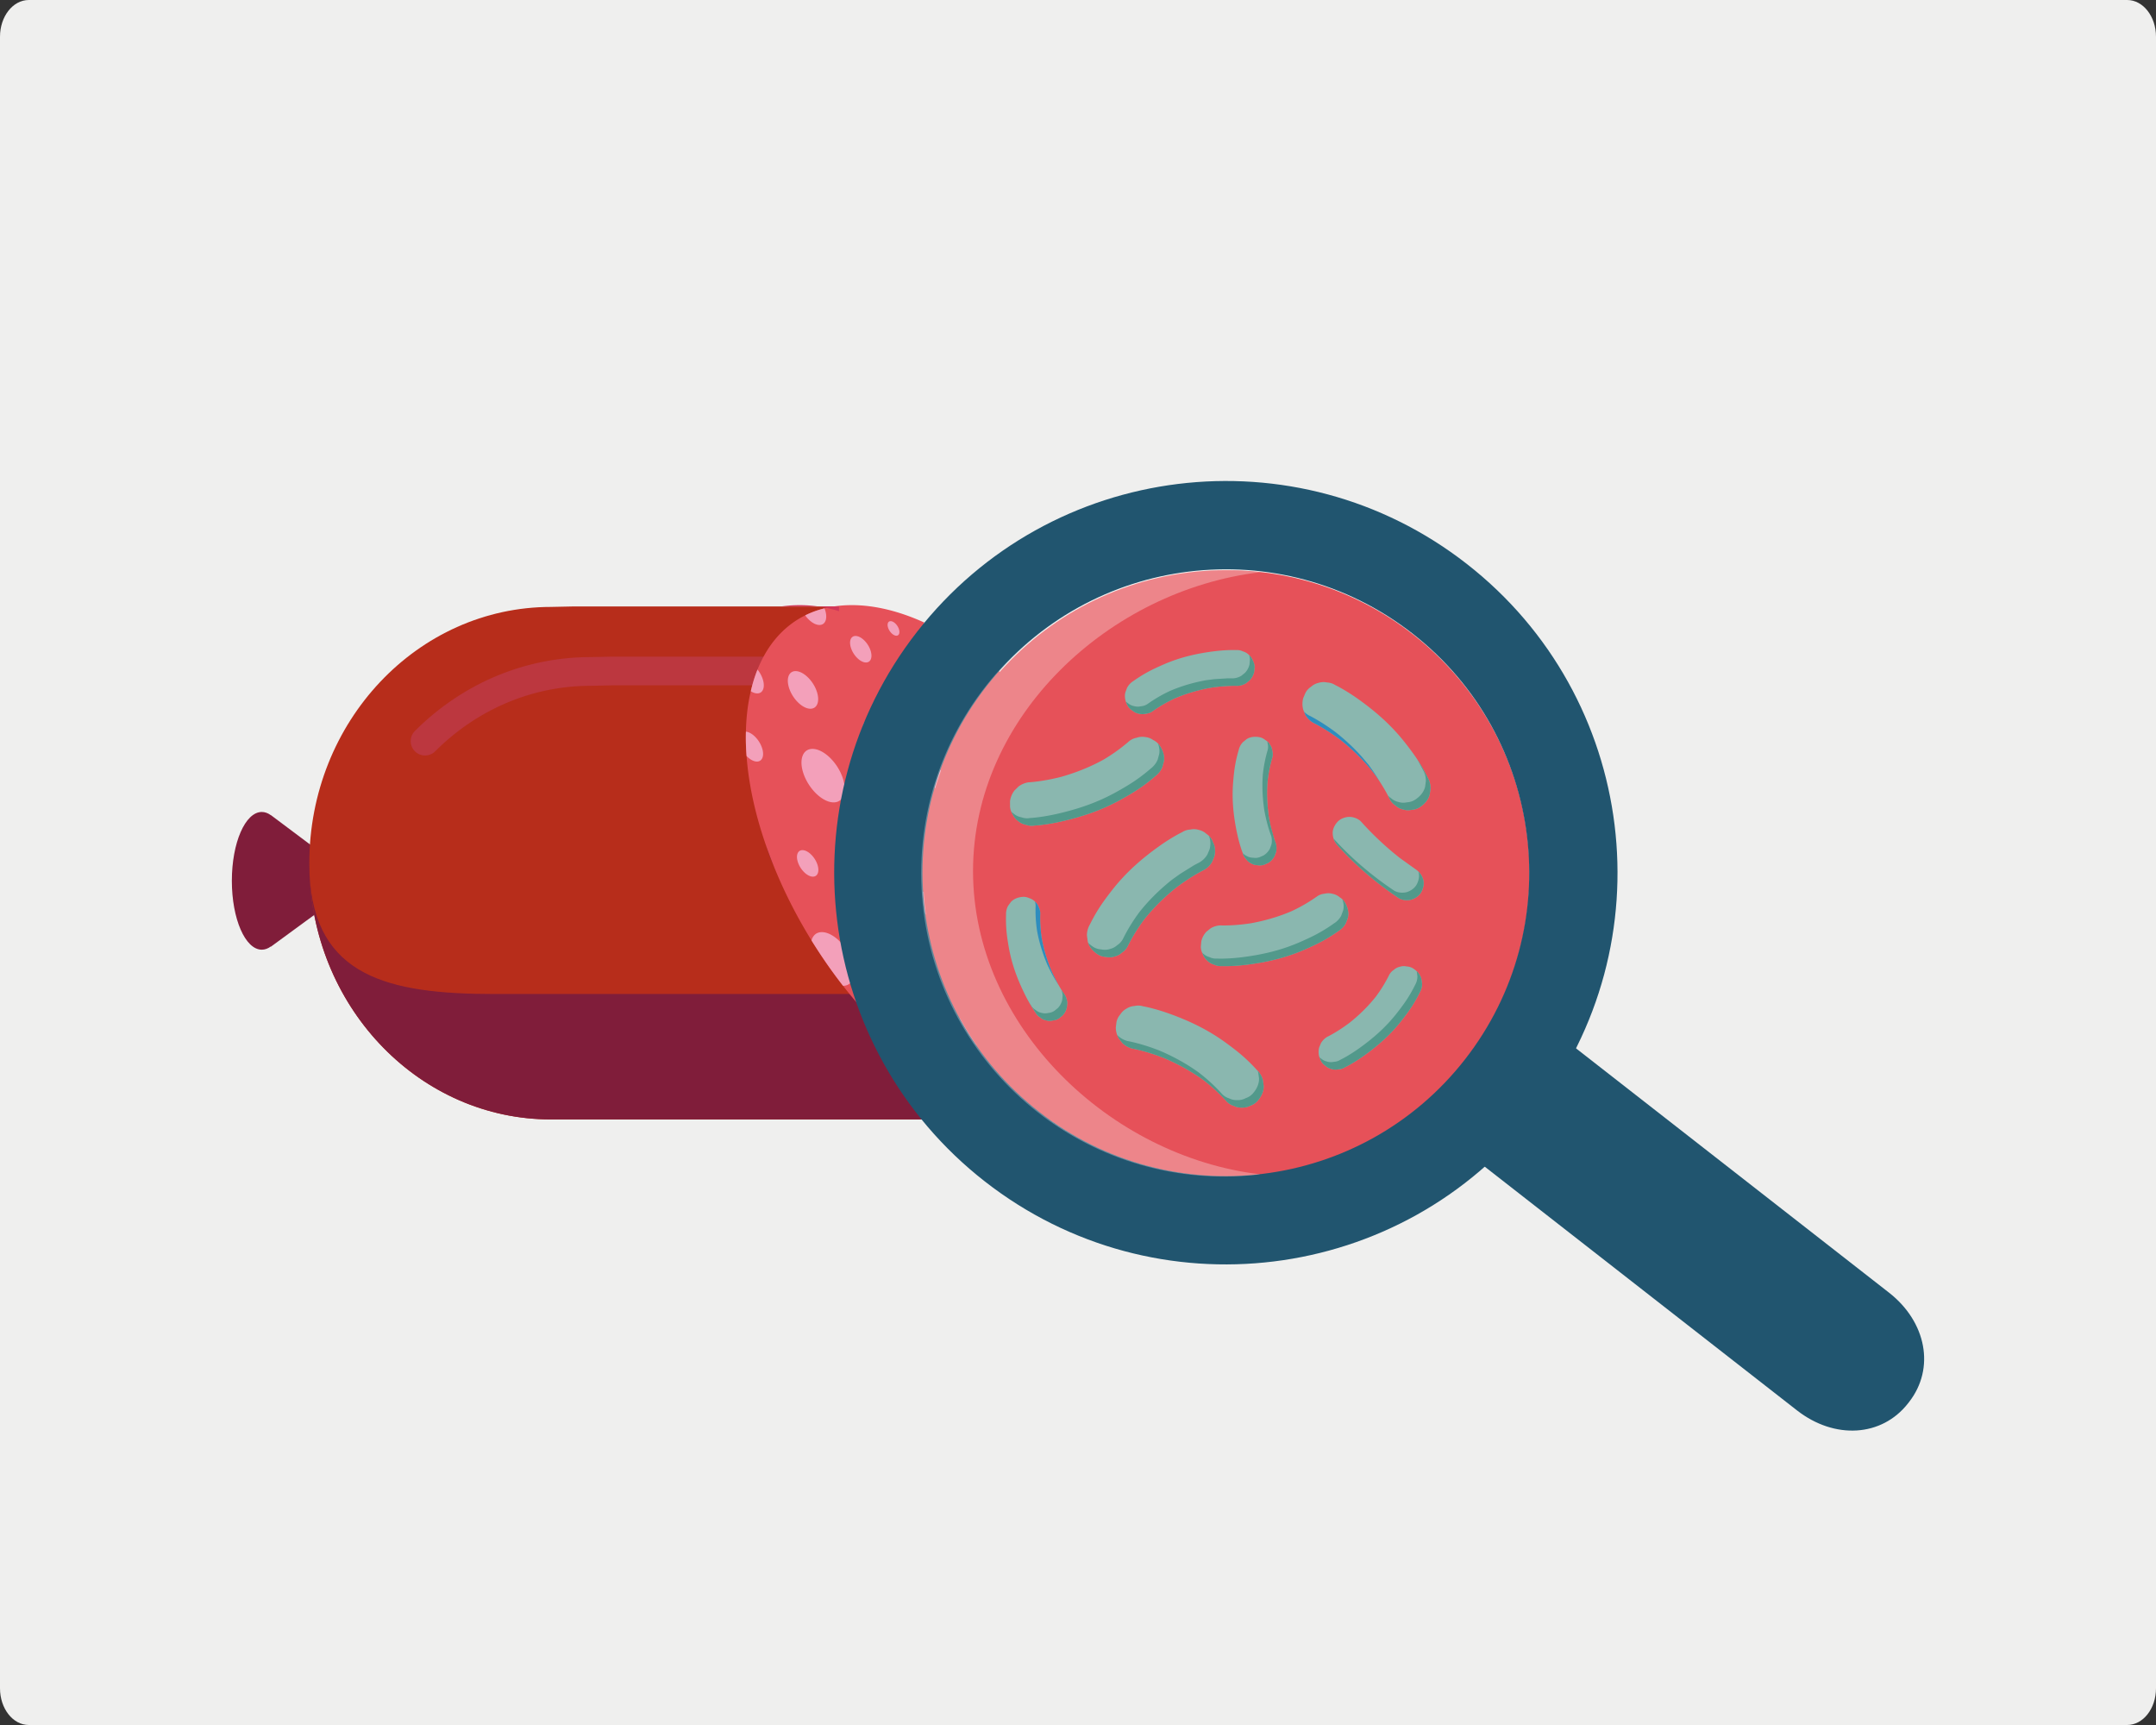 <svg xmlns="http://www.w3.org/2000/svg" width="1000" height="800" xmlns:v="https://vecta.io/nano"><rect width="100%" height="100%" fill="#333333" stroke="none"/><path fill="#efefee" d="M1000 782.979c0 9.4-5.982 17.021-13.363 17.021H13.363C5.983 800 0 792.379 0 782.979V17.022C0 7.622 5.983 0 13.363 0h973.273C994.018 0 1000 7.622 1000 17.022v765.957z"/><path fill="#801d3a" d="M162.24 412.249l-36.622 26.811v-.117c-1.324.965-2.732 1.49-4.194 1.49-7.67 0-13.887-14.297-13.887-31.936s6.217-31.932 13.887-31.932c1.465 0 2.875.529 4.203 1.498v-.055l36.652 27.473c2.502 1.875 2.485 4.922-.039 6.768z"/><path fill="#b72d1b" d="M143.468 400.333l.053 3.057.035 1.865c2.452 63.334 51.677 113.904 112.04 113.904l9.792-.018H485.85c26.027 0-25.96-10.484-8.584-27.424 3.229-3.145-17.082-57.189-37.98-109.711l-41.382-100.674c-1.176-.07-2.297-.07-3.402-.07H265.388l-9.792.209c-61.938 0-112.128 53.211-112.128 118.862z"/><path fill="#801d3a" d="M143.561 405.252c2.439 63.34 51.672 113.906 112.043 113.906l9.781-.023h220.467c26.031 0-25.962-10.471-8.584-27.412 3.222-3.154-17.079-57.195-37.976-109.717l-50.706-19.977-9.206 28.77c-8.055 1.15-33.097-18.414-21.15 9.207s86.938 60.99 52.415 60.99H229.273c-49.002.001-83.502-8.033-85.712-55.744z"/><g opacity=".6"><path fill="#bf3d56" d="M197.148 350.378a6.64 6.64 0 0 1-4.715-1.955c-2.6-2.604-2.597-6.823.007-9.423 22.115-22.081 51.059-34.249 81.505-34.269l9.853-.205H409.3c3.68 0 6.663 2.983 6.663 6.663s-2.983 6.663-6.663 6.663H283.868l-9.852.205c-26.917 0-52.544 10.786-72.16 30.372-1.3 1.3-3.004 1.949-4.708 1.949z"/></g><path fill="#ec6176" d="M397.653 432.545l-.228-2.287c-.28.901-.28 1.662.228 2.287z"/><path fill="#e65159" d="M345.971 339.317a106.25 106.25 0 0 0 .306 11.303c1.102 15.053 5.011 31.773 11.956 49.393 4.97 12.607 11.12 24.744 18.167 36.133a237.81 237.81 0 0 0 14.624 21.039c17.496 22.463 38.189 40.551 58.863 51.285l12.157 5.479c9.309 3.521 18.474 5.416 27.211 5.416 13.463 0 24.421-4.502 32.527-12.523 1.608-1.57 3.116-3.301 4.481-5.156 12.22-16.354 15.6-42.83 8.471-74.055-1.037-4.645-2.319-9.371-3.869-14.193-1.365-4.402-2.952-8.883-4.743-13.424a226.2 226.2 0 0 0-4.991-11.611c-2.974-6.455-6.254-12.771-9.838-18.879-2.404-4.217-4.969-8.35-7.638-12.363-.184-.283-.368-.57-.571-.834-1.976-2.936-3.992-5.826-6.09-8.635-5.232-7.133-10.794-13.852-16.619-20.086l-.06-.061-3.157-3.318c-11.63-11.955-24.116-21.957-36.661-29.35-4.035-2.363-8.066-4.482-12.079-6.295-11.387-5.131-22.668-7.943-33.321-7.943-4.522 0-8.757.51-12.688 1.488a43.04 43.04 0 0 0-8.941 3.258c-10.041 4.969-17.516 13.666-22.119 25.135-1.262 3.135-2.302 6.498-3.115 10.039-1.368 5.764-2.12 12.059-2.263 18.758z"/><path d="M487.104 490.1c2.81 7.121 9.146 12.895 14.154 12.895s6.788-5.773 3.979-12.895-9.146-12.893-14.154-12.893-6.788 5.772-3.979 12.893zm-110.705-53.955a237.81 237.81 0 0 0 14.624 21.039c4.827 0 6.539-5.563 3.829-12.443-2.709-6.865-8.818-12.449-13.646-12.449-2.483 0-4.155 1.468-4.807 3.853zm114.494-3.711c2.709 6.865 8.819 12.43 13.646 12.43s6.548-5.564 3.841-12.43-8.819-12.432-13.648-12.432-6.548 5.567-3.839 12.432zm-42.354-80.195c2.398 6.08 7.809 11.008 12.084 11.008s5.796-4.928 3.397-11.008-7.808-11.002-12.083-11.002-5.796 4.924-3.398 11.002zm-2.407 124.109c2.127 5.4 6.931 9.775 10.729 9.775s5.151-4.375 3.022-9.771c-2.127-5.402-6.93-9.777-10.729-9.777s-5.151 4.375-3.022 9.773zm-48.022-72.644c2.127 5.396 6.931 9.771 10.729 9.771s5.15-4.375 3.022-9.771-6.931-9.775-10.729-9.775-5.15 4.374-3.022 9.775zm3.178-57.897c2.903 7.363 9.457 13.334 14.639 13.334s7.026-5.971 4.122-13.334-9.457-13.336-14.639-13.336-7.026 5.971-4.122 13.336zm27.884-52.928c1.67 4.217 5.418 7.637 8.37 7.637 2.485 0 3.626-2.381 2.955-5.641-4.035-2.363-8.066-4.482-12.079-6.295-.123 1.223.122 2.69.754 4.299zm100.146 128.069c1.142 2.873 3.258 5.377 5.416 6.682-1.037-4.645-2.319-9.371-3.869-14.193-2.342.548-3.054 3.702-1.547 7.511zm-79.431 87.521l12.157 5.479c-.1-.756-.324-1.568-.651-2.406-1.67-4.193-5.418-7.617-8.371-7.617-2.2-.001-3.36 1.876-3.135 4.544zm-42.058-34.172c1.66 4.213 5.409 7.631 8.373 7.631s4.021-3.418 2.359-7.631-5.409-7.627-8.374-7.627-4.019 3.414-2.358 7.627zm-34.362-188.914c1.854 2.629 4.439 4.459 6.62 4.459 2.953 0 4.011-3.42 2.363-7.637-.022-.02-.022-.061-.042-.08-3.177.776-6.15 1.875-8.941 3.258zm133.549 94.16c2.221 5.6 7.189 10.145 11.142 10.145 1.262 0 2.261-.471 2.974-1.287-2.974-6.455-6.254-12.771-9.838-18.879-.389-.102-.774-.143-1.141-.143-3.932 0-5.337 4.541-3.137 10.164zm-38.702 59.456c1.105 2.807 3.6 5.076 5.573 5.076s2.677-2.27 1.573-5.076-3.6-5.076-5.572-5.076-2.676 2.273-1.574 5.076zm21 20.523c1.337 3.396 4.359 6.148 6.748 6.148s3.243-2.752 1.905-6.148-4.358-6.15-6.748-6.15-3.242 2.753-1.905 6.15zm-72.805-13.496c1.636 4.154 5.335 7.525 8.26 7.525s3.969-3.371 2.332-7.525-5.333-7.527-8.258-7.527-3.97 3.371-2.334 7.527zm32.056-3.334c.739 1.865 2.407 3.377 3.726 3.377s1.793-1.508 1.055-3.373-2.407-3.377-3.728-3.377-1.792 1.508-1.053 3.373zm53.431-44.123c.738 1.865 2.406 3.377 3.727 3.377s1.792-1.512 1.053-3.373-2.406-3.377-3.726-3.381-1.793 1.512-1.054 3.377zm-56.713-86.192c.738 1.865 2.405 3.377 3.727 3.377s1.789-1.512 1.052-3.375-2.407-3.375-3.726-3.375-1.791 1.508-1.053 3.373zm-33.246-20.931c.737 1.865 2.407 3.377 3.727 3.377s1.791-1.512 1.052-3.373c-.738-1.867-2.406-3.377-3.726-3.377s-1.791 1.508-1.053 3.373zm-.089 84.693c.858 2.17 2.796 3.924 4.328 3.924s2.081-1.75 1.225-3.92-2.797-3.92-4.33-3.924-2.08 1.754-1.223 3.92zm63.501-8.045c.737 1.865 2.407 3.377 3.727 3.377s1.791-1.508 1.052-3.373-2.407-3.377-3.726-3.377-1.791 1.508-1.053 3.373zm1.851 139.352c1.339 3.398 4.358 6.15 6.75 6.15s3.241-2.752 1.905-6.15-4.359-6.148-6.75-6.148-3.241 2.751-1.905 6.148zm-82.387-206.354c1.337 3.395 4.358 6.15 6.75 6.15s3.241-2.752 1.904-6.15-4.36-6.152-6.749-6.152-3.243 2.756-1.905 6.152zm-24.626 99.326c1.336 3.396 4.358 6.148 6.749 6.148s3.243-2.752 1.904-6.148-4.358-6.15-6.749-6.15-3.243 2.752-1.904 6.15zm101.789-4.513c1.338 3.396 4.358 6.148 6.748 6.148s3.244-2.752 1.906-6.148-4.36-6.15-6.75-6.15-3.242 2.751-1.904 6.15zm-45.56 23.804c1.338 3.396 4.36 6.15 6.75 6.15s3.244-2.754 1.906-6.15-4.36-6.148-6.75-6.148-3.243 2.752-1.906 6.148zm2.874-59.515c1.338 3.396 4.36 6.15 6.749 6.15s3.243-2.754 1.905-6.15-4.358-6.15-6.748-6.15-3.243 2.753-1.906 6.15zm-14.827-35.299c1.1 2.793 3.584 5.053 5.549 5.053s2.665-2.26 1.565-5.049-3.582-5.053-5.548-5.053-2.666 2.26-1.566 5.049zm48.483 8.211c1.337 3.396 4.36 6.15 6.748 6.15s3.243-2.754 1.905-6.15-4.357-6.15-6.748-6.15-3.243 2.753-1.905 6.15zm61.652 147.242c1.036 2.629 3.377 4.764 5.228 4.764s2.511-2.133 1.476-4.764-3.377-4.762-5.228-4.762-2.512 2.131-1.476 4.762zM366.309 319.963c1.897 4.816 6.184 8.725 9.575 8.725s4.6-3.908 2.702-8.725-6.186-8.723-9.573-8.723-4.602 3.903-2.704 8.723zm69.91 79.914c4.103 10.359 13.33 18.752 20.615 18.752s9.865-8.393 5.765-18.752-13.329-18.752-20.614-18.752-9.866 8.397-5.766 18.752zm-87.987-79.32c1.019.654 2.058 1.02 3.015 1.02 2.85 0 3.869-3.299 2.262-7.352-.531-1.346-1.285-2.607-2.161-3.707-1.262 3.135-2.302 6.498-3.116 10.039zM538.34 462.561c-.469.404-1.079.631-1.811.631-2.771 0-6.295-3.219-7.863-7.172-1.547-3.949-.57-7.148 2.221-7.148 2.565 0 5.783 2.75 7.474 6.314l-.021 7.375zM373.026 359.719c2.706 6.85 8.807 12.402 13.627 12.402s6.537-5.553 3.832-12.402-8.807-12.408-13.627-12.408-6.537 5.557-3.832 12.408zm-27.055-20.402a106.25 106.25 0 0 0 .306 11.303c1.527 1.57 3.278 2.568 4.807 2.568 2.688 0 3.667-3.117 2.139-6.945-1.447-3.668-4.604-6.66-7.252-6.926zM521.782 506.84c1.608-1.57 3.116-3.301 4.481-5.156-.652-.303-1.304-.469-1.916-.469-2.361 0-3.4 2.426-2.565 5.625z" fill="#f3a0ba"/><g fill="#d2375a"><path d="M362.34 281.262h17.169a58.88 58.88 0 0 0-8.584-.621 58.73 58.73 0 0 0-8.585.621z"/><path d="M389.163 281.262h-9.654c3.282.469 6.495 1.193 9.654 2.195v-2.195z"/></g><circle fill="#e65159" cx="568.797" cy="405.058" r="140.643"/><g fill="#21556f"><path d="M456.818 547.94c79.092 61.725 193.244 47.641 254.966-31.448 61.724-79.094 47.642-193.246-31.449-254.967s-193.244-47.641-254.966 31.451-47.641 193.24 31.449 254.964zm25.194-32.285c-61.261-47.809-72.168-136.225-24.36-197.486S593.88 246 655.143 293.808s72.167 136.228 24.359 197.489-136.228 72.169-197.49 24.358z"/><path d="M717.491 476.324c4.127 1.525 7.168 4.931 10.874 7.821L876.131 599.46c17.427 13.603 21.51 35.157 9.324 50.77l-.448.574c-12.185 15.612-34.083 16.889-51.516 3.293L685.728 538.779c-3.706-2.891-7.745-5.018-10.231-8.646l41.994-53.809z"/></g><path opacity=".3" fill="#fff" d="M451.316 403.977c0 72.036 63.448 132.395 133.261 140.645-5.472.648-11.023 1.018-16.671 1.018-77.674 0-140.641-62.971-140.641-140.646s62.967-140.641 140.641-140.641c5.647 0 11.199.372 16.671 1.018-69.812 8.246-133.261 66.58-133.261 138.606z"/><path d="M662.128 360.522a78.44 78.44 0 0 0-4.221-7.503c-1.904-2.989-4.035-5.807-6.222-8.596-3.064-3.913-6.47-7.558-10.132-10.917-3.635-3.336-7.532-6.41-11.551-9.271a90.86 90.86 0 0 0-7.326-4.72c-1.085-.625-2.183-1.233-3.311-1.778-.015-.008-.028-.015-.044-.021-1.161-.738-2.414-1.14-3.761-1.2-1.345-.301-2.689-.241-4.033.18a7.62 7.62 0 0 0-3.44 1.811c-1.101.714-1.97 1.66-2.604 2.839l-1.02 2.416a10.18 10.18 0 0 0 0 5.378l1.02 2.417c.898 1.52 2.108 2.729 3.628 3.628.854.403 1.684.86 2.508 1.32a86.14 86.14 0 0 1 6.446 4 98.27 98.27 0 0 1 3.843 2.752c4.36 3.463 8.437 7.285 12.126 11.456.991 1.12 1.952 2.266 2.885 3.435 2.954 3.951 5.56 8.157 7.74 12.586a7.66 7.66 0 0 0 2.605 2.838c.977.894 2.123 1.497 3.439 1.81 1.344.423 2.689.482 4.033.182a7.54 7.54 0 0 0 3.762-1.201c2.159-1.392 4.061-3.466 4.648-6.045l.361-2.689c-.004-1.828-.464-3.53-1.379-5.107zM583.01 496.267a78.02 78.02 0 0 0-6.098-6.075c-2.645-2.36-5.461-4.494-8.321-6.585-4.013-2.935-8.277-5.519-12.714-7.758-4.404-2.225-8.99-4.126-13.634-5.787a91.01 91.01 0 0 0-8.332-2.556c-1.214-.307-2.436-.596-3.668-.813a.85.85 0 0 0-.049-.01c-1.318-.396-2.633-.441-3.945-.135-1.376.075-2.653.499-3.833 1.269-1.182.658-2.122 1.551-2.819 2.677-.866.984-1.445 2.132-1.737 3.438l-.326 2.602c.022 1.856.509 3.582 1.46 5.177l1.637 2.049c1.278 1.22 2.771 2.055 4.477 2.508.932.156 1.854.371 2.772.59 2.46.587 4.892 1.3 7.29 2.1a99.28 99.28 0 0 1 4.445 1.606c5.136 2.15 10.097 4.724 14.78 7.736 1.257.81 2.493 1.65 3.708 2.522 3.916 3.002 7.564 6.342 10.864 10.013.932.962 2.024 1.637 3.278 2.024 1.183.596 2.45.865 3.802.81a7.66 7.66 0 0 0 3.932-.921c1.279-.424 2.377-1.148 3.294-2.176 1.701-1.927 2.968-4.438 2.834-7.08l-.383-2.686c-.501-1.755-1.405-3.268-2.714-4.539zm76.268-42.199c-.475-2.083-2.011-3.758-3.756-4.882-.938-.598-1.949-.921-3.037-.971-1.086-.242-2.172-.194-3.258.146a6.15 6.15 0 0 0-2.778 1.462c-.89.577-1.591 1.341-2.104 2.293-1.762 3.576-3.866 6.974-6.253 10.166a72.35 72.35 0 0 1-2.329 2.773c-2.98 3.369-6.272 6.456-9.794 9.253a79.65 79.65 0 0 1-3.104 2.224c-1.689 1.147-3.423 2.234-5.206 3.23-.666.371-1.337.74-2.026 1.065a8.2 8.2 0 0 0-2.931 2.932l-.824 1.951a8.23 8.23 0 0 0 0 4.344l.824 1.952c.514.952 1.215 1.717 2.104 2.292.79.723 1.716 1.21 2.779 1.463 1.086.34 2.172.389 3.258.146 1.088-.049 2.101-.372 3.037-.969.013-.006.025-.012.036-.018.911-.44 1.798-.932 2.674-1.438 2.034-1.17 4.006-2.45 5.917-3.812 3.246-2.311 6.394-4.793 9.331-7.487 2.958-2.715 5.708-5.657 8.183-8.817 1.766-2.254 3.487-4.529 5.025-6.943 1.247-1.957 2.385-3.979 3.409-6.06a8.15 8.15 0 0 0 1.116-4.124l-.293-2.171zm-119.46-100.935c.456-2.605-.496-5.253-1.95-7.372a7.52 7.52 0 0 0-3.005-2.561c-1.123-.798-2.387-1.263-3.789-1.394a7.62 7.62 0 0 0-3.873.341c-1.291.232-2.458.769-3.5 1.609a80.24 80.24 0 0 1-12.003 8.616 89.82 89.82 0 0 1-3.988 2.053c-5.015 2.42-10.253 4.369-15.612 5.877-1.526.387-3.063.74-4.607 1.053-2.479.503-4.979.914-7.492 1.197-.937.106-1.879.206-2.821.248-1.75.24-3.333.889-4.75 1.943l-1.875 1.834c-1.137 1.468-1.83 3.121-2.079 4.961l.007 2.622a7.64 7.64 0 0 0 1.306 3.625c.555 1.202 1.379 2.202 2.473 3 1.077.907 2.294 1.483 3.65 1.726a7.52 7.52 0 0 0 3.933.346c.017 0 .032-.001.049-.001 1.25-.067 2.498-.204 3.74-.362 2.883-.364 5.747-.882 8.581-1.521 4.812-1.084 9.595-2.414 14.237-4.084 4.676-1.684 9.225-3.729 13.563-6.151 3.095-1.729 6.149-3.502 9.062-5.523 2.359-1.637 4.627-3.402 6.792-5.288 1.454-1.101 2.536-2.492 3.247-4.175l.704-2.619zm-35.319 83.393c.587 2.579 2.488 4.652 4.648 6.046 1.161.739 2.414 1.139 3.761 1.2a7.67 7.67 0 0 0 4.034-.181c1.315-.313 2.463-.916 3.439-1.811a7.63 7.63 0 0 0 2.605-2.839c2.18-4.429 4.786-8.633 7.74-12.585.933-1.169 1.894-2.314 2.885-3.434 3.689-4.172 7.765-7.994 12.125-11.457a99.78 99.78 0 0 1 3.843-2.751c2.093-1.423 4.239-2.767 6.447-4 .823-.461 1.653-.917 2.507-1.32 1.521-.899 2.73-2.108 3.63-3.629l1.02-2.416a10.2 10.2 0 0 0 0-5.378l-1.02-2.416a7.67 7.67 0 0 0-2.605-2.839c-.978-.895-2.124-1.498-3.44-1.811-1.344-.421-2.688-.482-4.033-.18-1.347.061-2.6.461-3.762 1.199a.44.44 0 0 1-.044.021c-1.127.545-2.226 1.154-3.309 1.779-2.519 1.449-4.959 3.035-7.328 4.72-4.018 2.859-7.914 5.935-11.551 9.271-3.662 3.359-7.065 7.003-10.132 10.917-2.185 2.789-4.316 5.605-6.222 8.595-1.543 2.422-2.951 4.926-4.22 7.503a10.07 10.07 0 0 0-1.381 5.105l.363 2.691zm-37.875-12.371c-.08 2.251-.036 4.505.131 6.751.206 2.772.634 5.511 1.107 8.249a71.36 71.36 0 0 0 2.947 11.305c1.274 3.655 2.825 7.227 4.54 10.694 1.01 2.043 2.108 4.044 3.31 5.981.517.834 1.049 1.664 1.626 2.458l.022.031c.528.941 1.246 1.684 2.153 2.226.817.707 1.769 1.164 2.854 1.373 1.025.271 2.042.281 3.048.025 1.026-.084 1.979-.415 2.854-.994l1.602-1.29c.999-1.06 1.664-2.298 1.997-3.716l.192-2.048a7.96 7.96 0 0 0-1.159-3.855c-.44-.595-.845-1.219-1.243-1.843-1.068-1.672-2.052-3.397-2.97-5.157-.57-1.095-1.114-2.206-1.633-3.329-1.727-4.01-3.124-8.164-4.125-12.417a68.73 68.73 0 0 1-.718-3.443c-.574-3.827-.813-7.701-.676-11.569-.001-1.051-.25-2.027-.746-2.929-.344-.98-.911-1.823-1.704-2.528a6.02 6.02 0 0 0-2.721-1.623c-.952-.457-1.968-.646-3.045-.566-2.009.16-4.093.888-5.455 2.451l-1.249 1.724a7.92 7.92 0 0 0-.939 4.039zm107.88-76.209a61.73 61.73 0 0 0-1.567 6.613c-.495 2.755-.766 5.531-.99 8.32-.316 3.912-.29 7.85.037 11.76.324 3.882.94 7.754 1.742 11.563.472 2.245 1.04 4.473 1.725 6.662a41.85 41.85 0 0 0 .97 2.805c.005.012.01.022.014.035a5.94 5.94 0 0 0 1.542 2.71c.618.895 1.431 1.579 2.437 2.055.933.522 1.92.786 2.966.79a6.02 6.02 0 0 0 3.032-.253l1.885-.855a8.05 8.05 0 0 0 2.879-3.122l.701-1.949a8.02 8.02 0 0 0-.163-4.048c-.28-.69-.518-1.4-.748-2.108-.622-1.898-1.148-3.828-1.602-5.773-.282-1.211-.533-2.43-.758-3.654a75.26 75.26 0 0 1-.905-13.14 68.53 68.53 0 0 1 .165-3.538c.4-3.875 1.139-7.711 2.243-11.447a6.03 6.03 0 0 0 .008-3.042c-.088-1.043-.431-2.007-1.027-2.893-.555-.965-1.303-1.719-2.245-2.264-.813-.686-1.755-1.125-2.825-1.317-1.999-.348-4.212-.162-5.934 1.021l-1.65 1.366a7.92 7.92 0 0 0-1.932 3.703zm-52.516-26.908c-.577 2.091-.009 4.328 1.012 6.172.552.985 1.303 1.761 2.251 2.328.854.74 1.85 1.218 2.984 1.436 1.073.285 2.136.295 3.189.027 1.072-.088 2.067-.435 2.983-1.039a65.86 65.86 0 0 1 10.479-6.088l3.418-1.363c4.286-1.58 8.715-2.76 13.21-3.569a81.32 81.32 0 0 1 3.846-.496c2.063-.215 4.137-.354 6.211-.386.773-.014 1.551-.022 2.323.019 1.448-.059 2.792-.464 4.032-1.212l1.675-1.351a8.37 8.37 0 0 0 2.088-3.887l.201-2.142c-.002-1.099-.262-2.118-.78-3.062a6.25 6.25 0 0 0-1.783-2.644 6.28 6.28 0 0 0-2.844-1.697c-.996-.479-2.058-.677-3.184-.593-.014-.001-.027-.001-.04-.001-1.026-.045-2.057-.031-3.083 0-2.382.069-4.761.267-7.126.564-4.014.507-8.023 1.215-11.946 2.214-3.949 1.007-7.825 2.317-11.559 3.954-2.663 1.168-5.297 2.375-7.834 3.796a64.24 64.24 0 0 0-5.962 3.782c-1.273.784-2.267 1.836-2.98 3.152l-.781 2.086zM625.106 425.8c.656-2.379.009-4.923-1.151-7.021-.627-1.12-1.48-2.002-2.56-2.647-.973-.841-2.104-1.385-3.395-1.632-1.221-.324-2.43-.335-3.627-.031a7.12 7.12 0 0 0-3.394 1.182c-3.748 2.677-7.746 4.981-11.919 6.924a82.94 82.94 0 0 1-3.887 1.549c-4.874 1.798-9.912 3.14-15.023 4.061-1.453.222-2.911.411-4.373.564-2.347.244-4.705.401-7.064.439-.88.016-1.764.024-2.643-.022-1.646.067-3.175.528-4.585 1.38l-1.905 1.535a9.51 9.51 0 0 0-2.375 4.419l-.229 2.437c.002 1.249.298 2.41.888 3.483.408 1.166 1.084 2.168 2.027 3.007.919.939 1.997 1.583 3.235 1.93a7.01 7.01 0 0 0 3.62.673l.047.003c1.166.051 2.337.034 3.504 0 2.711-.08 5.416-.305 8.105-.644 4.565-.575 9.125-1.382 13.585-2.517 4.494-1.146 8.9-2.637 13.147-4.498 3.027-1.327 6.023-2.701 8.908-4.316 2.338-1.309 4.602-2.745 6.781-4.302a9.41 9.41 0 0 0 3.39-3.586l.893-2.37zm34.924-18.117c-.643-1.988-1.815-3.46-3.559-4.63l-7.145-5.113a143.06 143.06 0 0 1-17.97-16.83c-1.284-1.429-3.599-2.269-5.477-2.269-1.899 0-4.169.844-5.477 2.269-1.355 1.477-2.361 3.414-2.269 5.477.095 2.116.843 3.891 2.269 5.477 8.331 9.274 17.897 17.427 28.249 24.366 1.608 1.078 4.147 1.281 5.968.78 1.796-.494 3.743-1.884 4.629-3.559.951-1.798 1.428-3.976.782-5.968z" fill="#8ab7af"/><path fill="#2e8dbe" d="M634.771 354.669l-2.884-3.435c-3.69-4.171-7.767-7.993-12.126-11.456a99.03 99.03 0 0 0-3.843-2.752 86.22 86.22 0 0 0-6.446-4c-.824-.46-1.654-.917-2.508-1.319-.79-.467-1.493-1.02-2.115-1.654l.635 1.503c.898 1.52 2.108 2.729 3.628 3.628.854.403 1.684.86 2.508 1.32a86.14 86.14 0 0 1 6.446 4 99.03 99.03 0 0 1 3.843 2.752c4.36 3.463 8.437 7.285 12.126 11.456.991 1.12 1.952 2.266 2.885 3.435 1.053 1.408 2.061 2.85 3.021 4.32-1.572-2.696-3.301-5.297-5.17-7.798z"/><path d="M662.128 360.522a78.44 78.44 0 0 0-4.221-7.503l-.48-.738 2.553 4.764c.915 1.577 1.376 3.279 1.381 5.104l-.36 2.689c-.588 2.579-2.49 4.652-4.649 6.045a7.52 7.52 0 0 1-3.761 1.201c-1.345.301-2.689.24-4.033-.182a7.62 7.62 0 0 1-3.44-1.81c-.498-.323-.946-.696-1.35-1.114l.893 1.754a7.66 7.66 0 0 0 2.605 2.838c.977.894 2.123 1.497 3.439 1.81 1.344.423 2.689.482 4.033.182a7.54 7.54 0 0 0 3.762-1.201c2.159-1.392 4.061-3.466 4.648-6.045l.361-2.689c-.006-1.826-.466-3.528-1.381-5.105zm-76.022 142.971l-.383-2.686a10.02 10.02 0 0 0-2.383-4.201l.235.724.382 2.687c.135 2.641-1.133 5.152-2.834 7.079a7.52 7.52 0 0 1-3.293 2.175c-1.213.656-2.523.963-3.933.922-1.352.056-2.618-.214-3.802-.81a7.65 7.65 0 0 1-3.277-2.023c-3.3-3.672-6.949-7.013-10.865-10.014-1.214-.871-2.451-1.714-3.708-2.522-4.683-3.014-9.645-5.586-14.779-7.735a98.53 98.53 0 0 0-4.446-1.606c-2.398-.802-4.83-1.514-7.29-2.101-.918-.219-1.84-.435-2.771-.59a10.17 10.17 0 0 1-4.478-2.507l-.382-.479c.229.655.525 1.29.894 1.906l1.637 2.049c1.278 1.22 2.771 2.055 4.477 2.508.932.156 1.854.371 2.772.59 2.46.587 4.892 1.3 7.29 2.1a99.28 99.28 0 0 1 4.445 1.606c5.136 2.15 10.097 4.724 14.78 7.736 1.257.81 2.493 1.65 3.708 2.522 3.916 3.002 7.564 6.342 10.864 10.013.932.962 2.024 1.637 3.278 2.024 1.183.596 2.45.865 3.802.81a7.66 7.66 0 0 0 3.932-.921c1.279-.424 2.377-1.148 3.294-2.176 1.702-1.927 2.968-4.438 2.834-7.08zm73.171-49.425c-.325-1.427-1.148-2.662-2.196-3.661l.049.184.292 2.172c-.005 1.475-.377 2.851-1.115 4.124-1.024 2.081-2.162 4.104-3.409 6.06-1.538 2.415-3.26 4.689-5.025 6.943a73.59 73.59 0 0 1-8.184 8.818c-2.937 2.694-6.084 5.178-9.33 7.487a73.13 73.13 0 0 1-5.918 3.813c-.875.505-1.763.997-2.673 1.437l-.035.018a6.09 6.09 0 0 1-3.038.97c-1.087.242-2.172.193-3.258-.146-1.064-.254-1.99-.741-2.779-1.463-.235-.153-.458-.32-.667-.5l.711 1.685c.514.952 1.215 1.717 2.104 2.292.79.723 1.716 1.21 2.779 1.463 1.086.34 2.172.389 3.258.146 1.088-.049 2.101-.372 3.037-.969.013-.006.025-.012.036-.018.911-.44 1.798-.932 2.674-1.438 2.034-1.17 4.006-2.45 5.917-3.812 3.246-2.311 6.394-4.793 9.331-7.487 2.958-2.715 5.708-5.657 8.183-8.817 1.766-2.254 3.487-4.529 5.026-6.943 1.246-1.957 2.384-3.979 3.408-6.06a8.15 8.15 0 0 0 1.116-4.124l-.294-2.174zM537.868 345.761c-.245-.354-.516-.678-.804-.978.615 1.544.896 3.216.606 4.872l-.706 2.62a10.06 10.06 0 0 1-3.248 4.175c-2.165 1.885-4.433 3.65-6.791 5.287-2.913 2.021-5.968 3.795-9.062 5.523a91.07 91.07 0 0 1-13.564 6.15c-4.643 1.671-9.426 3.001-14.237 4.085-2.834.639-5.698 1.157-8.58 1.521-1.242.156-2.491.295-3.741.36-.016.001-.032.001-.049.002a7.53 7.53 0 0 1-3.933-.346c-1.355-.242-2.573-.817-3.65-1.726a8.25 8.25 0 0 1-1.095-.961c.204.5.458.98.771 1.439.555 1.201 1.379 2.201 2.473 2.999 1.077.907 2.294 1.483 3.65 1.726a7.52 7.52 0 0 0 3.933.346c.017 0 .032-.001.049-.001 1.25-.067 2.498-.204 3.74-.362 2.883-.364 5.747-.882 8.581-1.521 4.812-1.084 9.595-2.414 14.237-4.084 4.676-1.684 9.225-3.729 13.563-6.151 3.095-1.729 6.149-3.502 9.062-5.523 2.359-1.637 4.627-3.402 6.792-5.288 1.454-1.101 2.536-2.492 3.247-4.175l.706-2.619c.456-2.603-.496-5.251-1.95-7.37zm25.316 46.211l-1.02-2.416c-.41-.759-.917-1.42-1.519-1.987l.39.926a10.2 10.2 0 0 1 0 5.378l-1.02 2.416c-.899 1.521-2.108 2.73-3.629 3.629l-2.507 1.319-6.447 4-3.843 2.753c-4.36 3.463-8.437 7.285-12.126 11.455-.991 1.12-1.952 2.266-2.885 3.435-2.953 3.952-5.56 8.157-7.739 12.585-.637 1.179-1.505 2.126-2.605 2.839-.978.895-2.124 1.498-3.44 1.811a7.67 7.67 0 0 1-4.034.181c-1.346-.062-2.6-.462-3.76-1.2-.828-.534-1.617-1.169-2.311-1.894.74 2.267 2.49 4.103 4.458 5.371 1.161.739 2.414 1.139 3.761 1.2a7.67 7.67 0 0 0 4.034-.181c1.315-.313 2.463-.916 3.439-1.811a7.63 7.63 0 0 0 2.605-2.839c2.18-4.429 4.786-8.633 7.74-12.585.933-1.169 1.894-2.314 2.885-3.434 3.689-4.172 7.765-7.994 12.125-11.457a99.78 99.78 0 0 1 3.843-2.751c2.093-1.423 4.239-2.767 6.447-4 .823-.461 1.653-.917 2.507-1.32 1.521-.899 2.73-2.108 3.63-3.629l1.02-2.416a10.19 10.19 0 0 0 .001-5.378z" fill="#52998b"/><path fill="#2e8dbe" d="M480.338 420.109c-.138 3.868.101 7.742.675 11.569.211 1.154.449 2.301.719 3.444 1.001 4.252 2.397 8.405 4.124 12.417a80.7 80.7 0 0 0 1.633 3.329c.919 1.758 1.902 3.484 2.971 5.157l.617.949c-.497-.865-.978-1.744-1.439-2.63a79.43 79.43 0 0 1-1.633-3.328c-1.727-4.011-3.124-8.165-4.125-12.418a68.73 68.73 0 0 1-.718-3.443c-.574-3.827-.813-7.701-.676-11.569-.001-1.051-.25-2.027-.746-2.929-.344-.98-.911-1.823-1.704-2.528-.013-.014-.025-.023-.037-.035.223.638.338 1.309.339 2.015z"/><path d="M493.85 461.345l-1.243-1.843-.388-.623a7.97 7.97 0 0 1 .643 2.843l-.192 2.049c-.334 1.417-.999 2.656-1.997 3.717l-1.602 1.29a5.98 5.98 0 0 1-2.854.993c-1.007.256-2.023.247-3.05-.025-1.086-.208-2.037-.666-2.854-1.372-.907-.542-1.625-1.285-2.152-2.228l-.023-.03-.61-.88 1.133 1.899 1.626 2.458.022.031c.528.941 1.246 1.684 2.153 2.227a6.03 6.03 0 0 0 2.854 1.372c1.025.271 2.042.281 3.048.025 1.026-.084 1.979-.415 2.854-.994l1.602-1.29c.999-1.06 1.664-2.298 1.997-3.716l.192-2.048a7.98 7.98 0 0 0-1.159-3.855zm97.862-70.313l-.748-2.108-1.602-5.773-.758-3.654a75.26 75.26 0 0 1-.905-13.14 68.53 68.53 0 0 1 .165-3.538c.4-3.875 1.139-7.711 2.243-11.447a6.03 6.03 0 0 0 .008-3.042c-.089-1.043-.431-2.007-1.027-2.893a6.16 6.16 0 0 0-1.292-1.584 5.89 5.89 0 0 1 .171.999 6.03 6.03 0 0 1-.006 3.042c-1.106 3.737-1.844 7.572-2.245 11.447-.084 1.179-.14 2.358-.164 3.538-.092 4.396.229 8.797.905 13.14a79.46 79.46 0 0 0 .757 3.655c.454 1.944.979 3.874 1.602 5.772.231.707.469 1.417.748 2.107.401 1.336.456 2.686.164 4.05l-.701 1.948a8.04 8.04 0 0 1-2.879 3.121l-1.886.856c-1 .345-2.01.429-3.031.253-1.046-.004-2.034-.268-2.967-.79-.714-.338-1.327-.782-1.847-1.331.008.021.013.031.017.044a5.94 5.94 0 0 0 1.542 2.71c.618.895 1.431 1.579 2.437 2.055.933.522 1.92.786 2.966.79a6.02 6.02 0 0 0 3.032-.253l1.885-.855a8.05 8.05 0 0 0 2.879-3.122l.701-1.949a8.03 8.03 0 0 0-.164-4.048zm-10.601-84.607a6.24 6.24 0 0 0-1.759-2.622c.258.697.39 1.432.392 2.207l-.201 2.141a8.37 8.37 0 0 1-2.089 3.887l-1.675 1.351a8.34 8.34 0 0 1-4.031 1.212l-2.324-.02-6.211.387-3.846.497c-4.494.809-8.924 1.988-13.21 3.569-1.15.425-2.29.88-3.417 1.361-3.669 1.709-7.184 3.735-10.479 6.09-.917.604-1.911.951-2.983 1.038-1.055.267-2.116.257-3.189-.027-1.135-.218-2.13-.696-2.984-1.436-.324-.193-.621-.411-.897-.652a10.68 10.68 0 0 0 .794 1.802c.552.985 1.303 1.761 2.251 2.328.854.74 1.85 1.218 2.984 1.436 1.073.285 2.136.295 3.189.027 1.072-.088 2.067-.435 2.983-1.039a65.86 65.86 0 0 1 10.479-6.088c1.128-.483 2.268-.938 3.418-1.363 4.286-1.58 8.715-2.76 13.21-3.569a81.32 81.32 0 0 1 3.846-.496c2.063-.215 4.137-.354 6.211-.386.773-.014 1.551-.022 2.323.019 1.448-.059 2.792-.464 4.032-1.212l1.675-1.351a8.37 8.37 0 0 0 2.088-3.887l.201-2.142c-.002-1.099-.262-2.118-.781-3.062zm42.844 112.355c-.371-.663-.823-1.24-1.354-1.737.614 1.688.84 3.528.356 5.28l-.891 2.369a9.39 9.39 0 0 1-3.39 3.586c-2.18 1.557-4.443 2.993-6.779 4.302-2.886 1.616-5.883 2.989-8.909 4.316a84.83 84.83 0 0 1-13.147 4.497c-4.46 1.135-9.021 1.942-13.585 2.517-2.689.34-5.396.564-8.105.645-1.167.035-2.339.051-3.505 0a.37.37 0 0 1-.047-.003 7 7 0 0 1-3.62-.674 7.15 7.15 0 0 1-3.235-1.93c-.066-.059-.129-.121-.194-.183.095.221.197.439.315.654.408 1.166 1.084 2.168 2.027 3.007.919.939 1.997 1.583 3.235 1.93a7.01 7.01 0 0 0 3.62.673l.047.003c1.166.051 2.337.034 3.504 0 2.711-.08 5.416-.305 8.105-.644 4.565-.575 9.125-1.382 13.585-2.517 4.494-1.146 8.9-2.637 13.147-4.498 3.027-1.327 6.023-2.701 8.908-4.316 2.338-1.309 4.602-2.745 6.781-4.302a9.41 9.41 0 0 0 3.39-3.586l.891-2.369c.658-2.379.01-4.923-1.15-7.02zm36.075-11.097c-.452-1.397-1.166-2.538-2.155-3.5l.008.021c.646 1.994.169 4.171-.78 5.969-.886 1.675-2.833 3.064-4.629 3.56-1.82.501-4.359.297-5.968-.781-10.234-6.861-19.7-14.91-27.964-24.053.37 1.148.988 2.192 1.862 3.164 8.331 9.274 17.897 17.427 28.249 24.366 1.608 1.078 4.147 1.281 5.968.78 1.796-.494 3.743-1.884 4.629-3.559.949-1.797 1.426-3.975.78-5.967z" fill="#52998b"/></svg>